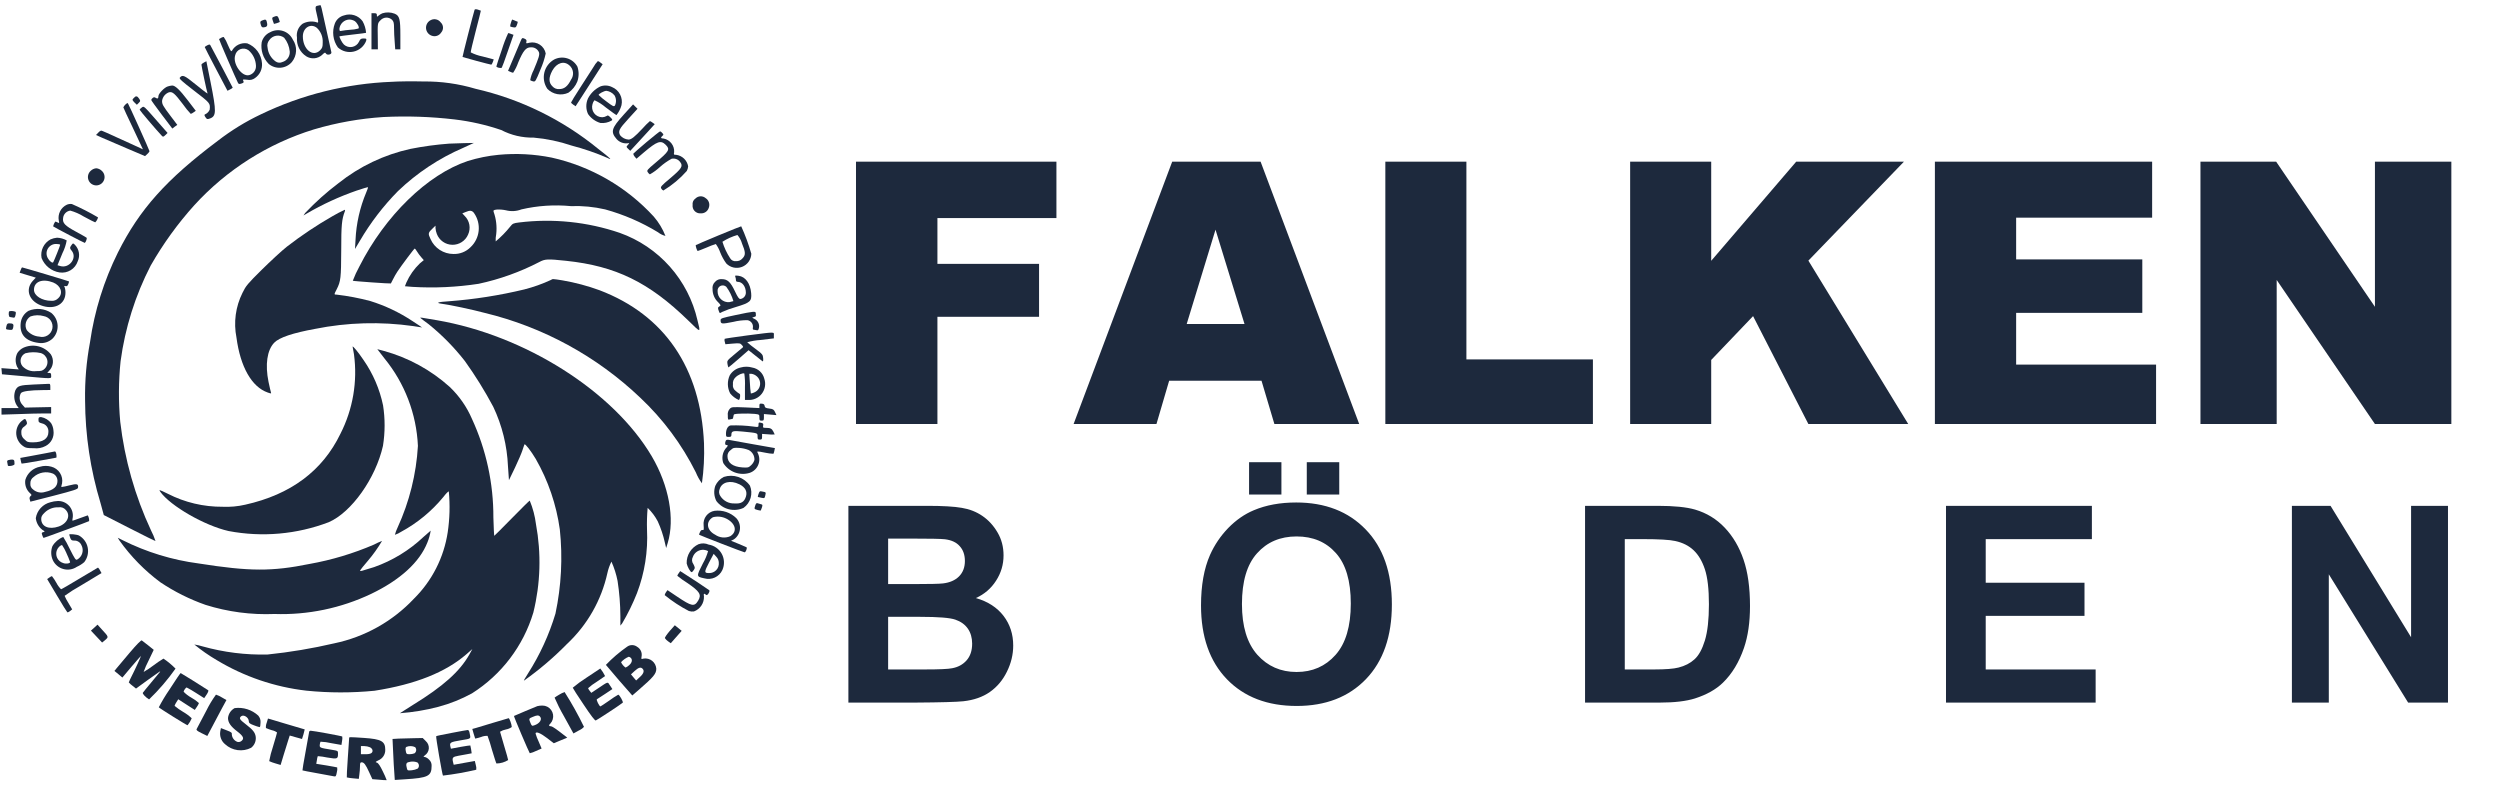 <svg width="191" height="60" viewBox="0 0 191 60" fill="none" xmlns="http://www.w3.org/2000/svg">
<path d="M64.817 38.646H70.826C72.016 38.646 72.901 38.697 73.482 38.8C74.07 38.896 74.593 39.101 75.051 39.415C75.516 39.73 75.902 40.15 76.21 40.676C76.517 41.196 76.671 41.78 76.671 42.43C76.671 43.134 76.48 43.78 76.097 44.368C75.721 44.956 75.208 45.397 74.559 45.691C75.475 45.957 76.179 46.412 76.671 47.054C77.163 47.697 77.409 48.452 77.409 49.32C77.409 50.004 77.249 50.67 76.927 51.32C76.613 51.962 76.179 52.479 75.625 52.868C75.078 53.251 74.401 53.487 73.595 53.576C73.089 53.63 71.869 53.665 69.934 53.678H64.817V38.646ZM67.853 41.148V44.624H69.842C71.025 44.624 71.759 44.607 72.046 44.573C72.566 44.511 72.973 44.334 73.267 44.04C73.567 43.739 73.718 43.346 73.718 42.861C73.718 42.396 73.588 42.02 73.328 41.733C73.075 41.439 72.696 41.261 72.19 41.199C71.889 41.165 71.025 41.148 69.596 41.148H67.853ZM67.853 47.126V51.146H70.662C71.756 51.146 72.45 51.115 72.744 51.053C73.195 50.971 73.561 50.773 73.841 50.459C74.128 50.137 74.272 49.71 74.272 49.177C74.272 48.726 74.162 48.343 73.944 48.028C73.725 47.714 73.407 47.485 72.99 47.341C72.58 47.198 71.684 47.126 70.303 47.126H67.853ZM91.758 46.255C91.758 44.723 91.987 43.438 92.445 42.399C92.787 41.633 93.251 40.946 93.839 40.338C94.434 39.73 95.084 39.278 95.788 38.984C96.724 38.588 97.804 38.39 99.028 38.39C101.243 38.39 103.013 39.077 104.339 40.451C105.672 41.825 106.339 43.736 106.339 46.183C106.339 48.609 105.679 50.51 104.36 51.884C103.041 53.251 101.277 53.935 99.069 53.935C96.834 53.935 95.056 53.255 93.737 51.894C92.418 50.527 91.758 48.647 91.758 46.255ZM94.885 46.152C94.885 47.854 95.278 49.146 96.064 50.028C96.851 50.903 97.849 51.34 99.059 51.34C100.269 51.34 101.26 50.906 102.032 50.038C102.812 49.163 103.201 47.854 103.201 46.111C103.201 44.388 102.822 43.103 102.063 42.255C101.311 41.408 100.31 40.984 99.059 40.984C97.808 40.984 96.799 41.415 96.034 42.276C95.268 43.13 94.885 44.422 94.885 46.152ZM95.429 37.785V35.314H97.9V37.785H95.429ZM99.838 37.785V35.314H102.319V37.785H99.838ZM121.098 38.646H126.645C127.896 38.646 128.849 38.742 129.506 38.933C130.388 39.193 131.143 39.654 131.772 40.318C132.401 40.981 132.879 41.794 133.207 42.758C133.536 43.715 133.7 44.898 133.7 46.306C133.7 47.543 133.546 48.609 133.238 49.505C132.862 50.599 132.326 51.484 131.628 52.161C131.102 52.673 130.391 53.073 129.495 53.361C128.826 53.572 127.93 53.678 126.809 53.678H121.098V38.646ZM124.133 41.189V51.146H126.399C127.246 51.146 127.858 51.098 128.234 51.002C128.726 50.879 129.133 50.67 129.454 50.377C129.783 50.083 130.049 49.601 130.254 48.931C130.459 48.254 130.562 47.335 130.562 46.172C130.562 45.01 130.459 44.118 130.254 43.496C130.049 42.874 129.762 42.389 129.393 42.04C129.024 41.691 128.556 41.456 127.988 41.333C127.564 41.237 126.734 41.189 125.496 41.189H124.133ZM148.674 53.678V38.646H159.82V41.189H151.709V44.522H159.256V47.054H151.709V51.146H160.107V53.678H148.674ZM175.101 53.678V38.646H178.054L184.207 48.685V38.646H187.026V53.678H183.981L177.921 43.876V53.678H175.101Z" fill="#1D293D"/>
<path d="M65.398 12.352H80.711V16.658H71.619V20.158H79.384V24.205H71.619V32.395H65.398V12.352ZM96.379 29.086H89.324L88.353 32.395H82.023L89.556 12.352H96.31L103.843 32.395H97.363L96.379 29.086ZM95.08 24.752L92.865 17.547L90.664 24.752H95.08ZM105.84 12.352H112.033V27.459H121.699V32.395H105.84V12.352ZM124.543 12.352H130.736V19.926L137.23 12.352H145.461L138.16 19.912L145.789 32.395H138.16L133.935 24.151L130.736 27.5V32.395H124.543V12.352ZM147.826 12.352H164.423V16.631H154.033V19.817H163.672V23.904H154.033V27.856H164.724V32.395H147.826V12.352ZM168.115 12.352H173.898L181.445 23.44V12.352H187.283V32.395H181.445L173.939 21.389V32.395H168.115V12.352Z" fill="#1D293D"/>
<path d="M24.262 0.438C24.076 0.472 24.069 0.548 24.207 1.113C24.352 1.706 24.345 1.788 24.165 1.692C23.816 1.598 23.443 1.64 23.124 1.81C22.96 1.929 22.833 2.092 22.756 2.279C22.679 2.467 22.656 2.672 22.689 2.872C22.667 3.151 22.721 3.431 22.845 3.682C22.968 3.933 23.157 4.146 23.392 4.299C23.578 4.418 23.797 4.471 24.016 4.453C24.236 4.434 24.443 4.344 24.606 4.196C24.805 4.003 24.84 3.989 24.902 4.092C24.998 4.251 25.365 4.161 25.316 3.988C25.295 3.927 25.123 3.14 24.93 2.251C24.537 0.43 24.523 0.383 24.461 0.396C24.435 0.405 24.345 0.424 24.262 0.438ZM24.207 2.127C24.358 2.268 24.476 2.441 24.554 2.633C24.631 2.824 24.666 3.03 24.655 3.237C24.655 3.589 24.627 3.664 24.455 3.844C23.904 4.395 23.131 3.769 23.138 2.768C23.145 2.113 23.738 1.754 24.207 2.127Z" fill="#1D293D"/>
<path d="M36.256 0.755C36.166 1.024 35.318 4.333 35.337 4.354C35.355 4.374 37.453 4.939 37.529 4.939C37.556 4.939 37.618 4.849 37.653 4.739L37.722 4.539L36.86 4.312C36.549 4.251 36.247 4.146 35.964 4.002C35.951 3.961 36.123 3.229 36.344 2.381C36.564 1.533 36.743 0.83 36.737 0.816C36.66 0.782 36.582 0.754 36.502 0.732C36.346 0.693 36.277 0.693 36.256 0.755Z" fill="#1D293D"/>
<path d="M29.208 1.017C29.104 1.063 29.006 1.123 28.919 1.196C28.801 1.299 28.794 1.299 28.794 1.162C28.794 1.037 28.753 1.009 28.588 1.009H28.381V3.768H28.87L28.864 2.989C28.843 1.762 28.843 1.775 29.064 1.554C29.119 1.492 29.185 1.442 29.26 1.406C29.335 1.37 29.416 1.349 29.499 1.345C29.582 1.341 29.665 1.354 29.743 1.383C29.821 1.412 29.892 1.456 29.953 1.513C30.077 1.644 30.105 1.754 30.105 2.154C30.105 2.415 30.126 2.884 30.154 3.195L30.195 3.768H30.588V2.699C30.588 1.445 30.526 1.202 30.147 1.044C29.846 0.928 29.515 0.919 29.208 1.017Z" fill="#1D293D"/>
<path d="M26.291 1.175C26.13 1.213 25.981 1.29 25.857 1.4C25.733 1.509 25.638 1.648 25.58 1.803C25.467 2.102 25.429 2.425 25.47 2.742C25.51 3.06 25.629 3.362 25.814 3.623C25.975 3.77 26.169 3.876 26.38 3.931C26.59 3.986 26.811 3.99 27.023 3.941C27.236 3.892 27.433 3.792 27.598 3.651C27.764 3.509 27.892 3.329 27.972 3.127C28.013 2.954 28 2.94 27.779 2.94C27.579 2.94 27.524 2.974 27.427 3.191C27.377 3.293 27.303 3.381 27.213 3.45C27.122 3.518 27.017 3.565 26.905 3.585C26.793 3.606 26.678 3.601 26.569 3.569C26.46 3.538 26.359 3.482 26.276 3.405C26.138 3.281 25.896 2.812 25.941 2.771C25.955 2.764 26.41 2.701 26.955 2.639C27.5 2.578 27.958 2.521 27.969 2.508C27.945 2.196 27.853 1.892 27.7 1.619C27.544 1.403 27.322 1.244 27.069 1.164C26.815 1.084 26.542 1.088 26.291 1.175ZM27.09 1.602C27.305 1.754 27.49 2.112 27.38 2.181C27.168 2.238 26.951 2.27 26.732 2.277C26.506 2.293 26.28 2.321 26.057 2.361C25.953 2.389 25.932 2.354 25.932 2.182C25.956 2 26.043 1.831 26.178 1.705C26.312 1.579 26.486 1.504 26.67 1.493C26.817 1.492 26.961 1.53 27.088 1.603L27.09 1.602Z" fill="#1D293D"/>
<path d="M20.916 1.286C20.779 1.341 20.772 1.37 20.841 1.576C20.883 1.701 20.925 1.81 20.931 1.827C21.086 1.797 21.237 1.746 21.379 1.675C21.379 1.661 21.344 1.557 21.303 1.433C21.227 1.21 21.165 1.182 20.916 1.286Z" fill="#1D293D"/>
<path d="M32.914 1.534C32.799 1.589 32.703 1.677 32.638 1.787C32.573 1.897 32.542 2.023 32.548 2.15C32.555 2.278 32.599 2.4 32.675 2.503C32.751 2.605 32.856 2.683 32.976 2.726C33.107 2.777 33.251 2.78 33.384 2.736C33.517 2.692 33.631 2.603 33.706 2.485C33.803 2.376 33.853 2.233 33.846 2.087C33.838 1.941 33.773 1.804 33.665 1.706C33.581 1.592 33.459 1.513 33.321 1.482C33.184 1.45 33.039 1.468 32.914 1.534Z" fill="#1D293D"/>
<path d="M20.017 1.569C19.886 1.624 19.866 1.665 19.907 1.824C19.969 2.079 20.031 2.127 20.241 2.074C20.42 2.033 20.455 1.937 20.379 1.647C20.335 1.479 20.272 1.463 20.017 1.569Z" fill="#1D293D"/>
<path d="M39.033 1.747C38.998 1.835 38.979 1.929 38.977 2.023C39.051 2.052 39.127 2.073 39.205 2.085C39.391 2.119 39.419 2.106 39.495 1.899C39.525 1.823 39.546 1.744 39.557 1.664C39.495 1.636 39.15 1.492 39.13 1.492C39.088 1.573 39.056 1.659 39.033 1.747Z" fill="#1D293D"/>
<path d="M20.634 2.465C20.476 2.535 20.336 2.64 20.225 2.773C20.114 2.906 20.034 3.062 19.993 3.23C19.948 3.529 19.972 3.834 20.066 4.121C20.159 4.409 20.318 4.67 20.531 4.885C20.785 5.097 21.113 5.2 21.443 5.173C21.773 5.146 22.079 4.991 22.296 4.741C22.493 4.501 22.606 4.204 22.62 3.895C22.633 3.585 22.546 3.28 22.371 3.024C22.298 2.869 22.195 2.731 22.066 2.618C21.938 2.505 21.787 2.419 21.624 2.367C21.461 2.314 21.289 2.296 21.119 2.313C20.949 2.33 20.784 2.381 20.634 2.465ZM21.71 2.883C21.952 3.185 22.1 3.552 22.137 3.937C22.149 4.114 22.1 4.29 21.999 4.436C21.897 4.581 21.749 4.688 21.579 4.737C21.494 4.779 21.4 4.797 21.306 4.788C21.213 4.78 21.123 4.745 21.048 4.689C20.877 4.566 20.734 4.407 20.629 4.224C20.525 4.041 20.46 3.837 20.441 3.627C20.417 3.532 20.416 3.432 20.438 3.337C20.459 3.241 20.503 3.151 20.566 3.076C20.626 2.985 20.704 2.907 20.795 2.848C20.886 2.789 20.989 2.749 21.096 2.731C21.203 2.713 21.313 2.717 21.419 2.743C21.525 2.769 21.624 2.817 21.71 2.883V2.883Z" fill="#1D293D"/>
<path d="M38.35 3.769C38.116 4.451 37.923 5.037 37.923 5.072C37.923 5.155 38.275 5.239 38.337 5.168C38.364 5.14 38.578 4.561 38.806 3.886L39.233 2.659L39.054 2.597C38.982 2.564 38.906 2.54 38.827 2.527C38.639 2.929 38.48 3.344 38.35 3.769Z" fill="#1D293D"/>
<path d="M16.901 2.886C16.843 2.914 16.788 2.946 16.734 2.982C16.713 3.003 18.002 5.974 18.182 6.333C18.237 6.429 18.278 6.436 18.451 6.381C18.624 6.326 18.644 6.285 18.589 6.181C18.527 6.064 18.547 6.057 18.885 6.092C18.989 6.116 19.096 6.116 19.2 6.094C19.304 6.071 19.401 6.026 19.485 5.961C19.666 5.836 19.809 5.665 19.903 5.467C19.996 5.268 20.035 5.048 20.016 4.83C19.991 4.497 19.872 4.177 19.674 3.909C19.474 3.641 19.204 3.434 18.892 3.313C18.665 3.276 18.432 3.308 18.223 3.407C18.015 3.505 17.842 3.665 17.727 3.865C17.665 3.975 17.617 3.899 17.403 3.417C17.325 3.207 17.221 3.008 17.093 2.824C17.025 2.829 16.959 2.85 16.901 2.886ZM18.977 3.83C19.149 3.978 19.29 4.159 19.39 4.363C19.489 4.567 19.546 4.789 19.556 5.016C19.566 5.179 19.52 5.34 19.424 5.473C19.328 5.605 19.19 5.699 19.032 5.74C18.473 5.885 17.756 4.858 17.97 4.216C17.993 4.113 18.042 4.016 18.111 3.936C18.181 3.855 18.269 3.793 18.368 3.755C18.468 3.716 18.575 3.703 18.68 3.716C18.786 3.73 18.886 3.769 18.973 3.83H18.977Z" fill="#1D293D"/>
<path d="M39.794 3.093C39.746 3.218 39.505 3.789 39.257 4.369L38.815 5.41L38.983 5.485C39.053 5.52 39.127 5.545 39.203 5.56C39.363 5.317 39.493 5.056 39.589 4.781C39.969 3.878 40.182 3.616 40.548 3.616C40.682 3.605 40.816 3.636 40.931 3.707C41.045 3.778 41.133 3.884 41.182 4.009C41.231 4.202 41.169 4.402 40.769 5.361C40.643 5.601 40.554 5.859 40.507 6.126C40.575 6.168 40.65 6.199 40.728 6.216C40.9 6.257 40.921 6.222 41.3 5.292C41.471 4.904 41.603 4.5 41.693 4.086C41.667 3.949 41.614 3.819 41.536 3.703C41.459 3.587 41.359 3.488 41.243 3.412C41.126 3.335 40.996 3.283 40.859 3.258C40.722 3.232 40.581 3.235 40.445 3.265C40.19 3.334 40.184 3.327 40.218 3.182C40.245 3.071 40.211 3.015 40.073 2.954C39.904 2.879 39.883 2.886 39.794 3.093Z" fill="#1D293D"/>
<path d="M15.836 3.461C15.726 3.516 15.643 3.579 15.643 3.599C15.643 3.619 16.036 4.385 16.512 5.288L17.38 6.935L17.58 6.832C17.653 6.798 17.72 6.754 17.78 6.701C17.78 6.68 16.352 3.97 16.063 3.441C16.036 3.389 15.978 3.389 15.836 3.461Z" fill="#1D293D"/>
<path d="M42.335 4.548C42.147 4.654 41.983 4.799 41.854 4.972C41.725 5.146 41.633 5.344 41.585 5.554C41.536 5.765 41.532 5.983 41.572 6.196C41.612 6.408 41.696 6.61 41.818 6.788C42.022 6.997 42.286 7.138 42.574 7.191C42.861 7.244 43.158 7.207 43.424 7.085C43.73 6.872 43.967 6.575 44.107 6.23C44.237 5.862 44.239 5.462 44.114 5.092C43.947 4.788 43.667 4.56 43.335 4.458C43.003 4.356 42.644 4.388 42.335 4.548ZM43.505 4.996C43.657 5.129 43.754 5.314 43.777 5.515C43.8 5.716 43.747 5.918 43.63 6.082C43.375 6.592 43.112 6.806 42.726 6.806C42.632 6.815 42.536 6.801 42.448 6.766C42.359 6.732 42.28 6.677 42.216 6.606C41.913 6.324 41.906 5.937 42.195 5.399C42.53 4.792 43.099 4.62 43.505 4.999V4.996Z" fill="#1D293D"/>
<path d="M15.584 4.774C15.473 4.829 15.39 4.905 15.39 4.941C15.39 5.051 15.808 7.037 15.845 7.092C15.935 7.23 15.749 7.099 14.949 6.451C14.073 5.741 13.946 5.686 13.736 5.934C13.674 6.009 13.894 6.21 14.839 6.937C16.073 7.888 16.073 7.888 16.018 8.385C15.947 8.547 15.816 8.675 15.653 8.743C15.604 8.764 15.611 8.827 15.694 8.95C15.804 9.117 15.832 9.122 16.018 9.06C16.536 8.881 16.542 8.55 16.093 6.302L15.767 4.678L15.584 4.774Z" fill="#1D293D"/>
<path d="M45.338 5.127C45.17 5.388 44.724 6.085 44.335 6.685C43.945 7.284 43.631 7.801 43.631 7.829C43.631 7.857 43.706 7.939 43.803 8.001L43.975 8.119L44.279 7.65C44.446 7.388 44.906 6.671 45.312 6.044L46.043 4.906L45.884 4.788C45.826 4.732 45.755 4.69 45.678 4.665C45.543 4.802 45.428 4.957 45.338 5.127Z" fill="#1D293D"/>
<path d="M29.934 6.25C26.467 6.383 23.064 7.228 19.937 8.733C18.764 9.289 17.654 9.971 16.628 10.766C12.705 13.71 10.657 15.999 9.009 19.291C7.94 21.444 7.221 23.752 6.879 26.131C6.603 27.601 6.476 29.096 6.5 30.592C6.511 33.248 6.908 35.889 7.679 38.431L7.93 39.35L9.895 40.353C10.97 40.905 11.866 41.346 11.88 41.332C11.787 41.052 11.672 40.78 11.536 40.519C10.313 37.896 9.519 35.093 9.186 32.217C9.046 30.68 9.055 29.133 9.213 27.598C9.555 25.051 10.332 22.581 11.509 20.296C12.456 18.636 13.579 17.082 14.859 15.663C17.333 12.958 20.485 10.963 23.988 9.885C25.715 9.375 27.493 9.058 29.29 8.941C31.105 8.851 32.924 8.913 34.729 9.125C35.943 9.269 37.138 9.54 38.294 9.934C39.057 10.332 39.908 10.531 40.769 10.514C41.755 10.599 42.727 10.802 43.665 11.12C44.602 11.364 45.52 11.68 46.409 12.064C46.823 12.278 46.651 12.105 45.706 11.375C42.975 9.143 39.767 7.571 36.329 6.783C35.038 6.398 33.697 6.21 32.35 6.224C31.479 6.202 30.39 6.216 29.934 6.25Z" fill="#1D293D"/>
<path d="M12.821 6.602C12.57 6.67 12.104 7.154 12.104 7.34C12.104 7.526 12.042 7.567 11.898 7.478C11.865 7.448 11.823 7.432 11.779 7.433C11.735 7.435 11.694 7.453 11.664 7.485C11.611 7.522 11.573 7.575 11.553 7.637C11.553 7.671 11.918 8.174 12.36 8.761L13.166 9.822L13.353 9.678L13.546 9.54L13.044 8.878C12.444 8.085 12.382 7.974 12.382 7.708C12.402 7.561 12.461 7.423 12.553 7.307C12.646 7.192 12.768 7.104 12.906 7.052C13.175 6.983 13.348 7.136 13.975 7.963C14.156 8.224 14.356 8.471 14.575 8.701C14.653 8.673 14.725 8.633 14.79 8.583L14.957 8.465L14.336 7.652C13.73 6.858 13.371 6.521 13.15 6.534C13.039 6.545 12.928 6.568 12.821 6.602Z" fill="#1D293D"/>
<path d="M45.831 6.623C45.438 6.819 45.12 7.136 44.92 7.526C44.836 7.713 44.793 7.915 44.794 8.12C44.795 8.325 44.84 8.527 44.927 8.712C45.154 9.041 45.488 9.282 45.871 9.395C46.166 9.425 46.462 9.363 46.72 9.216C46.809 9.161 46.795 9.12 46.636 8.966C46.477 8.811 46.437 8.793 46.347 8.862C46.245 8.921 46.13 8.953 46.013 8.958C45.891 8.958 45.772 8.93 45.663 8.875C45.554 8.821 45.46 8.742 45.388 8.644C45.315 8.547 45.267 8.433 45.246 8.314C45.225 8.194 45.233 8.071 45.268 7.955C45.293 7.845 45.345 7.743 45.42 7.658C45.73 7.799 46.017 7.982 46.275 8.203C46.71 8.528 47.075 8.796 47.096 8.796C47.276 8.573 47.407 8.314 47.482 8.038C47.544 7.759 47.505 7.467 47.372 7.213C47.24 6.96 47.023 6.761 46.758 6.652C46.616 6.58 46.459 6.54 46.3 6.534C46.14 6.528 45.981 6.556 45.834 6.618L45.831 6.623ZM46.651 7.041C46.77 7.103 46.873 7.19 46.955 7.296C47.02 7.412 47.057 7.542 47.061 7.675C47.066 7.808 47.039 7.941 46.982 8.061C46.899 8.165 46.831 8.131 46.32 7.744C46.112 7.597 45.917 7.434 45.735 7.255C45.714 7.179 46.162 6.938 46.328 6.938C46.441 6.953 46.551 6.988 46.652 7.042L46.651 7.041Z" fill="#1D293D"/>
<path d="M10.215 7.491C10.09 7.629 10.09 7.636 10.27 7.826L10.456 8.004L10.601 7.86C10.739 7.722 10.739 7.709 10.628 7.536C10.483 7.319 10.38 7.305 10.215 7.491Z" fill="#1D293D"/>
<path d="M9.574 7.995C9.511 8.053 9.46 8.123 9.423 8.201C9.423 8.222 9.757 8.953 10.175 9.821L10.92 11.409L9.948 10.961C8.135 10.133 7.783 9.975 7.721 9.975C7.633 10.012 7.554 10.072 7.494 10.147L7.335 10.314L7.777 10.514C8.018 10.624 8.863 10.983 9.652 11.32L11.08 11.927L11.252 11.768C11.324 11.71 11.383 11.637 11.424 11.554C11.424 11.492 9.831 7.96 9.769 7.887C9.747 7.857 9.657 7.905 9.574 7.995Z" fill="#1D293D"/>
<path d="M47.635 8.78C46.711 9.801 46.632 10.076 47.111 10.628C47.217 10.746 47.351 10.837 47.499 10.892C47.648 10.947 47.808 10.966 47.966 10.946C48.104 10.925 48.104 10.925 47.973 11.069C47.842 11.214 47.835 11.222 47.994 11.373L48.152 11.525L48.538 11.107C48.752 10.873 49.18 10.411 49.476 10.086L50.021 9.486L49.854 9.368C49.793 9.321 49.726 9.281 49.654 9.251C49.459 9.422 49.274 9.606 49.103 9.802C48.483 10.464 48.234 10.664 48.016 10.664C47.892 10.655 47.771 10.621 47.661 10.564C47.55 10.506 47.453 10.427 47.375 10.33C47.216 10.02 47.291 9.861 48.003 9.082L48.706 8.31L48.533 8.142L48.366 7.975L47.635 8.78Z" fill="#1D293D"/>
<path d="M10.831 8.215C10.741 8.277 10.672 8.353 10.672 8.387C10.672 8.436 11.968 9.959 12.368 10.38C12.451 10.469 12.486 10.463 12.63 10.325L12.802 10.157L12.167 9.434C10.941 8.036 11.006 8.091 10.831 8.215Z" fill="#1D293D"/>
<path d="M49.393 10.859C48.848 11.321 48.39 11.72 48.38 11.748C48.396 11.83 48.434 11.906 48.49 11.969L48.628 12.127L49.2 11.638C50.203 10.789 50.482 10.693 50.855 11.059C51.214 11.417 51.138 11.541 50.069 12.444C49.435 12.975 49.401 13.024 49.49 13.155C49.53 13.222 49.584 13.279 49.649 13.322C49.928 13.165 50.187 12.975 50.421 12.757C50.693 12.514 50.991 12.303 51.311 12.129C51.434 12.102 51.564 12.112 51.682 12.159C51.8 12.205 51.901 12.286 51.973 12.391C52.2 12.694 52.076 12.881 51.215 13.611C50.539 14.176 50.449 14.273 50.512 14.39C50.548 14.462 50.607 14.521 50.679 14.557C51.348 14.152 51.953 13.647 52.472 13.061C52.529 12.952 52.565 12.832 52.575 12.709C52.536 12.483 52.426 12.276 52.26 12.117C52.095 11.958 51.883 11.857 51.656 11.827C51.477 11.827 51.463 11.813 51.505 11.627C51.521 11.386 51.448 11.147 51.301 10.955C51.154 10.764 50.942 10.632 50.705 10.585C50.484 10.585 50.45 10.51 50.609 10.379C50.705 10.295 50.705 10.275 50.602 10.165C50.559 10.107 50.501 10.062 50.435 10.034C50.406 10.031 49.937 10.403 49.393 10.859Z" fill="#1D293D"/>
<path d="M34.307 10.974C33.319 11.048 32.336 11.182 31.363 11.374C29.353 11.816 27.471 12.712 25.861 13.994C24.951 14.681 24.1 15.441 23.317 16.269L23.186 16.462L23.42 16.324C24.628 15.617 25.903 15.029 27.225 14.569C27.673 14.417 28.066 14.3 28.101 14.3C28.136 14.3 28.08 14.479 27.983 14.693C27.497 15.846 27.219 17.076 27.162 18.326L27.122 19.022L27.493 18.401C28.302 17.019 29.279 15.743 30.403 14.602C31.856 13.21 33.546 12.09 35.394 11.293L36.201 10.921L35.443 10.935C35.024 10.946 34.514 10.96 34.307 10.974Z" fill="#1D293D"/>
<path d="M38.093 11.827C37.293 11.904 36.503 12.063 35.736 12.302C32.654 13.329 29.42 16.481 27.455 20.362C27.262 20.712 27.095 21.075 26.954 21.448C26.981 21.483 29.842 21.683 29.863 21.656C29.87 21.649 29.947 21.505 30.03 21.331C30.114 21.159 30.264 20.897 30.365 20.746C30.654 20.305 31.64 18.991 31.682 18.991C31.709 18.991 31.786 19.087 31.854 19.205C31.95 19.361 32.059 19.508 32.178 19.646L32.378 19.874L32.075 20.125C31.641 20.541 31.292 21.037 31.047 21.586L30.937 21.869L31.502 21.917C33.193 22.019 34.889 21.94 36.563 21.683C38.175 21.338 39.733 20.78 41.196 20.022C41.637 19.787 41.809 19.771 43.251 19.926C47.043 20.325 49.58 21.566 52.565 24.47C53.579 25.456 53.53 25.456 53.289 24.477C52.942 22.951 52.215 21.539 51.176 20.37C50.137 19.201 48.819 18.313 47.345 17.79C44.875 16.949 42.246 16.678 39.656 16.997C39.221 17.052 39.166 17.072 38.973 17.321C38.643 17.732 38.273 18.108 37.87 18.445C37.859 18.258 37.873 18.071 37.911 17.887C37.976 17.317 37.91 16.739 37.718 16.198C37.676 16.074 37.705 16.046 37.932 16.012C38.175 15.996 38.418 16.015 38.656 16.067C39.047 16.168 39.459 16.144 39.835 15.998C41.073 15.711 42.349 15.627 43.613 15.747C44.494 15.715 45.375 15.8 46.233 15.998C47.652 16.39 49.01 16.977 50.267 17.742C50.436 17.876 50.631 17.972 50.84 18.025C50.629 17.487 50.328 16.988 49.95 16.55C47.872 14.283 45.148 12.709 42.145 12.04C40.812 11.772 39.447 11.7 38.093 11.827ZM36.218 16.281C36.494 16.675 36.619 17.155 36.57 17.634C36.52 18.113 36.3 18.558 35.949 18.887C35.779 19.058 35.575 19.192 35.351 19.281C35.127 19.37 34.887 19.412 34.646 19.404C34.274 19.404 33.91 19.297 33.598 19.093C33.286 18.89 33.04 18.601 32.891 18.26C32.691 17.846 32.704 17.778 33.058 17.447L33.272 17.24V17.427C33.284 17.58 33.319 17.731 33.375 17.875C33.467 18.114 33.627 18.321 33.837 18.468C34.047 18.616 34.295 18.697 34.552 18.702C34.808 18.708 35.06 18.636 35.275 18.497C35.491 18.358 35.66 18.159 35.761 17.923C35.87 17.687 35.904 17.423 35.858 17.168C35.811 16.912 35.685 16.677 35.499 16.495L35.32 16.302L35.554 16.206C35.901 16.052 36.067 16.073 36.219 16.281H36.218Z" fill="#1D293D"/>
<path d="M6.94 13.042C6.841 13.127 6.771 13.24 6.738 13.366C6.705 13.492 6.712 13.625 6.757 13.747C6.802 13.87 6.883 13.975 6.99 14.05C7.097 14.124 7.224 14.165 7.354 14.165C7.484 14.165 7.611 14.124 7.717 14.05C7.824 13.975 7.905 13.87 7.95 13.747C7.996 13.625 8.002 13.492 7.969 13.366C7.937 13.24 7.866 13.127 7.767 13.042C7.654 12.935 7.509 12.87 7.354 12.856C7.199 12.87 7.053 12.935 6.94 13.042Z" fill="#1D293D"/>
<path d="M53.13 15.169C53.052 15.221 52.99 15.294 52.953 15.379C52.915 15.465 52.902 15.56 52.916 15.652C52.905 15.736 52.913 15.821 52.938 15.901C52.964 15.982 53.006 16.056 53.064 16.117C53.121 16.179 53.191 16.228 53.27 16.259C53.348 16.291 53.432 16.305 53.517 16.3C53.658 16.312 53.799 16.275 53.916 16.195C54.033 16.114 54.119 15.995 54.157 15.859C54.204 15.727 54.205 15.584 54.159 15.453C54.114 15.321 54.025 15.209 53.907 15.135C53.797 15.041 53.656 14.992 53.512 14.998C53.368 15.005 53.231 15.066 53.13 15.169Z" fill="#1D293D"/>
<path d="M5.113 15.637C4.888 15.741 4.705 15.916 4.593 16.137C4.48 16.357 4.445 16.608 4.492 16.851C4.541 17.057 4.534 17.065 4.389 16.989C4.305 16.948 4.23 16.92 4.217 16.933C4.141 17.041 4.087 17.163 4.058 17.292C4.168 17.381 6.471 18.581 6.482 18.56C6.585 18.45 6.661 18.201 6.613 18.16C6.585 18.132 6.22 17.926 5.813 17.705C4.958 17.243 4.765 17.043 4.82 16.663C4.832 16.519 4.894 16.384 4.994 16.279C5.095 16.175 5.228 16.108 5.372 16.091C5.731 16.192 6.075 16.342 6.392 16.539C6.847 16.79 7.247 16.987 7.275 16.987C7.381 16.884 7.455 16.752 7.489 16.608C6.844 16.227 6.176 15.886 5.49 15.587C5.362 15.571 5.232 15.588 5.113 15.637Z" fill="#1D293D"/>
<path d="M25.415 16.509C24.195 17.207 23.025 17.989 21.913 18.849C21.52 19.159 20.665 19.953 20.003 20.605C18.907 21.691 18.79 21.831 18.528 22.37C17.999 23.427 17.836 24.63 18.066 25.789C18.362 28.03 19.231 29.56 20.451 29.988C20.713 30.078 20.734 30.078 20.702 29.982C20.681 29.926 20.598 29.564 20.515 29.175C20.246 27.851 20.405 26.751 20.95 26.183C21.336 25.783 22.371 25.438 24.066 25.128C26.538 24.631 29.077 24.559 31.574 24.914C31.939 24.976 32.243 25.024 32.243 25.018C32.243 25.011 31.909 24.784 31.491 24.516C30.501 23.862 29.424 23.351 28.291 22.999C27.447 22.774 26.587 22.61 25.719 22.509C25.512 22.509 25.512 22.509 25.726 22.096C26.036 21.489 26.06 21.213 26.07 19.131C26.07 17.2 26.111 16.759 26.346 16.145C26.374 16.084 26.367 16.028 26.34 16.028C26.023 16.173 25.715 16.333 25.415 16.509Z" fill="#1D293D"/>
<path d="M54.888 17.987C53.951 18.38 53.165 18.71 53.151 18.731C53.167 18.889 53.217 19.042 53.295 19.179C53.302 19.186 53.605 19.069 53.971 18.918C54.204 18.812 54.444 18.72 54.688 18.642C54.829 18.836 54.942 19.05 55.022 19.276C55.141 19.58 55.299 19.868 55.491 20.131C55.644 20.287 55.839 20.394 56.053 20.44C56.266 20.486 56.488 20.468 56.692 20.389C56.895 20.31 57.071 20.172 57.197 19.994C57.323 19.816 57.394 19.605 57.401 19.387C57.197 18.669 56.939 17.968 56.629 17.29C56.613 17.284 55.834 17.594 54.888 17.987ZM56.667 18.545C56.97 19.276 56.984 19.483 56.715 19.752C56.656 19.82 56.581 19.873 56.498 19.908C56.414 19.942 56.324 19.957 56.233 19.952C56.143 19.964 56.052 19.949 55.971 19.908C55.89 19.868 55.823 19.803 55.779 19.724C55.526 19.336 55.328 18.914 55.194 18.471C55.548 18.243 55.933 18.069 56.338 17.953C56.488 18.126 56.602 18.328 56.672 18.546L56.667 18.545Z" fill="#1D293D"/>
<path d="M3.858 18.29C3.608 18.424 3.407 18.634 3.285 18.889C3.162 19.145 3.123 19.432 3.175 19.711C3.288 19.998 3.474 20.252 3.714 20.445C3.955 20.639 4.242 20.766 4.547 20.814C4.843 20.86 5.145 20.799 5.401 20.642C5.656 20.486 5.847 20.244 5.94 19.959C6.036 19.75 6.065 19.516 6.025 19.29C5.984 19.063 5.875 18.854 5.712 18.691C5.581 18.567 5.574 18.567 5.462 18.725C5.317 18.925 5.324 18.967 5.489 19.173C5.916 19.718 5.282 20.532 4.6 20.325L4.393 20.263L4.772 19.34C4.927 19.033 5.036 18.706 5.096 18.368C4.87 18.242 4.617 18.171 4.358 18.16C4.186 18.176 4.016 18.22 3.858 18.29ZM4.596 18.708C4.596 18.77 4.141 19.907 4.065 20.038C4.01 20.128 3.776 19.949 3.665 19.742C3.596 19.63 3.558 19.502 3.556 19.371C3.554 19.24 3.588 19.111 3.654 18.997C3.72 18.884 3.816 18.791 3.931 18.727C4.045 18.664 4.175 18.633 4.307 18.639C4.465 18.639 4.597 18.666 4.597 18.708H4.596Z" fill="#1D293D"/>
<path d="M1.576 20.638L1.5 20.838L2.114 21.024L2.734 21.21L2.492 21.473C1.92 22.114 2.21 22.983 3.12 23.328C4.085 23.686 4.926 23.307 4.996 22.479C5.014 22.305 4.997 22.129 4.947 21.962C4.885 21.844 4.892 21.831 5.009 21.858C5.113 21.886 5.16 21.844 5.216 21.706C5.247 21.641 5.265 21.571 5.272 21.5C5.244 21.472 1.755 20.43 1.693 20.43C1.667 20.431 1.611 20.521 1.576 20.638ZM4.065 21.582C4.657 21.824 4.85 22.41 4.451 22.782C4.385 22.853 4.303 22.908 4.212 22.943C4.121 22.978 4.024 22.991 3.927 22.982C3.203 22.982 2.596 22.595 2.596 22.141C2.596 21.506 3.244 21.265 4.065 21.582Z" fill="#1D293D"/>
<path d="M56.178 21.148C56.208 21.229 56.224 21.316 56.226 21.403C56.226 21.492 56.275 21.534 56.371 21.534C56.715 21.534 56.984 21.899 56.984 22.361C56.984 22.479 56.942 22.592 56.865 22.68C56.788 22.769 56.682 22.827 56.566 22.843C56.456 22.843 56.367 22.712 56.153 22.264C55.818 21.547 55.58 21.326 55.15 21.326C55.055 21.317 54.959 21.33 54.87 21.364C54.782 21.399 54.703 21.455 54.64 21.526C54.562 21.595 54.504 21.682 54.469 21.78C54.434 21.878 54.424 21.982 54.44 22.085C54.437 22.276 54.475 22.466 54.551 22.642C54.627 22.818 54.739 22.976 54.881 23.105C55.074 23.312 55.081 23.339 54.977 23.402C54.833 23.485 54.826 23.526 54.922 23.774C54.984 23.946 54.992 23.946 55.164 23.836C55.505 23.683 55.858 23.556 56.218 23.456C57.322 23.122 57.439 23.021 57.389 22.395C57.327 21.657 56.954 21.141 56.43 21.071C56.171 21.037 56.137 21.044 56.178 21.148ZM55.495 21.92C55.737 22.247 55.919 22.615 56.032 23.006C55.933 23.038 55.831 23.064 55.729 23.082C55.612 23.094 55.495 23.081 55.384 23.044C55.273 23.006 55.172 22.946 55.086 22.866C55.001 22.787 54.933 22.69 54.888 22.582C54.843 22.474 54.822 22.358 54.825 22.241C54.816 22.16 54.833 22.078 54.872 22.007C54.911 21.936 54.972 21.878 55.045 21.843C55.118 21.808 55.201 21.796 55.281 21.809C55.361 21.822 55.436 21.86 55.494 21.917L55.495 21.92Z" fill="#1D293D"/>
<path d="M42.092 21.388C41.437 21.691 40.757 21.933 40.058 22.112C38.167 22.568 36.241 22.87 34.301 23.016C33.446 23.071 33.24 23.139 33.756 23.209C34.397 23.292 36.107 23.657 37.031 23.905C41.49 24.983 45.587 27.216 48.91 30.379C50.655 32.018 52.095 33.953 53.165 36.095C53.283 36.389 53.438 36.667 53.627 36.922C53.771 35.911 53.824 34.889 53.786 33.868C53.531 28.117 50.777 24.07 45.809 22.175C44.893 21.84 43.949 21.589 42.989 21.423C42.216 21.299 42.226 21.299 42.092 21.388Z" fill="#1D293D"/>
<path d="M2.183 23.745C2.018 23.841 1.878 23.974 1.774 24.134C1.67 24.293 1.604 24.475 1.583 24.664C1.479 25.54 1.941 26.064 2.927 26.195C3.124 26.229 3.325 26.216 3.516 26.158C3.706 26.1 3.88 25.998 4.024 25.86C4.153 25.728 4.254 25.571 4.319 25.398C4.384 25.225 4.412 25.041 4.402 24.857C4.391 24.672 4.343 24.492 4.259 24.328C4.174 24.163 4.057 24.018 3.914 23.902C3.66 23.737 3.369 23.637 3.068 23.609C2.766 23.582 2.462 23.628 2.183 23.745ZM3.348 24.152C3.455 24.17 3.557 24.21 3.648 24.269C3.74 24.328 3.818 24.404 3.879 24.494C3.939 24.584 3.981 24.686 4.001 24.793C4.022 24.899 4.02 25.009 3.997 25.115C3.974 25.221 3.929 25.321 3.866 25.41C3.803 25.498 3.722 25.573 3.629 25.629C3.536 25.685 3.433 25.722 3.325 25.737C3.218 25.752 3.108 25.746 3.003 25.717C2.818 25.705 2.637 25.654 2.472 25.569C2.307 25.483 2.162 25.365 2.045 25.221C1.95 25.042 1.927 24.834 1.981 24.639C2.035 24.444 2.161 24.277 2.334 24.173C2.662 24.064 3.015 24.056 3.348 24.152Z" fill="#1D293D"/>
<path d="M0.714 23.779C0.63 23.862 0.659 24.22 0.756 24.22C0.835 24.227 0.913 24.241 0.99 24.261C1.108 24.295 1.141 24.261 1.183 24.082C1.208 24.001 1.215 23.916 1.203 23.831C1.05 23.761 0.878 23.742 0.714 23.779Z" fill="#1D293D"/>
<path d="M56.212 24.068C55.163 24.289 55.053 24.324 55.053 24.454C55.053 24.764 55.115 24.771 56.018 24.592C56.374 24.503 56.739 24.459 57.105 24.461C57.232 24.482 57.346 24.55 57.424 24.653C57.502 24.756 57.538 24.884 57.523 25.012C57.502 25.116 57.516 25.185 57.564 25.185C57.641 25.192 57.717 25.206 57.791 25.226C57.909 25.26 57.943 25.226 57.984 25.053C58.013 24.916 57.995 24.774 57.932 24.649C57.87 24.524 57.767 24.423 57.64 24.364C57.44 24.268 57.44 24.26 57.591 24.226C57.681 24.205 57.75 24.164 57.75 24.129C57.743 24.067 57.741 24.005 57.743 23.943C57.742 23.758 57.618 23.772 56.212 24.068Z" fill="#1D293D"/>
<path d="M32.128 24.3C32.17 24.335 32.445 24.551 32.749 24.769C33.777 25.601 34.707 26.547 35.52 27.589C36.318 28.703 37.041 29.869 37.685 31.078C38.361 32.502 38.743 34.048 38.809 35.622L38.884 36.684L39.347 35.725C39.597 35.201 39.856 34.594 39.919 34.388C39.982 34.181 40.057 33.988 40.07 33.953C40.119 33.87 40.58 34.471 40.932 35.063C41.884 36.727 42.508 38.557 42.771 40.455C42.998 42.601 42.885 44.77 42.437 46.881C41.952 48.494 41.247 50.032 40.34 51.452C40.126 51.786 39.989 52.025 40.037 51.997C41.21 51.166 42.306 50.231 43.312 49.205C44.867 47.753 45.946 45.863 46.404 43.785C46.47 43.481 46.574 43.187 46.714 42.909C46.926 43.382 47.083 43.876 47.183 44.384C47.32 45.274 47.392 46.173 47.397 47.073V47.797L47.535 47.625C47.972 46.885 48.35 46.113 48.666 45.315C49.252 43.771 49.513 42.123 49.432 40.474C49.415 39.917 49.431 39.358 49.48 38.803C49.791 39.102 50.051 39.449 50.252 39.83C50.49 40.352 50.672 40.897 50.797 41.457L50.894 41.871L51.011 41.492C51.576 39.637 51.107 37.093 49.798 34.866C46.867 29.895 40.117 25.62 33.367 24.462C32.087 24.238 32.057 24.238 32.128 24.3Z" fill="#1D293D"/>
<path d="M0.491 24.916C0.436 25.171 0.429 25.167 0.725 25.199C0.945 25.22 0.966 25.199 1.014 24.999C1.062 24.764 1.001 24.702 0.697 24.702C0.574 24.702 0.528 24.751 0.491 24.916Z" fill="#1D293D"/>
<path d="M57.109 25.624C56.172 25.749 55.386 25.866 55.365 25.886C55.343 25.96 55.345 26.04 55.372 26.113L55.42 26.3L55.979 26.251C56.496 26.209 56.551 26.217 56.675 26.355C56.798 26.493 56.799 26.514 56.702 26.582C56.647 26.631 56.358 26.865 56.068 27.113C55.551 27.54 55.537 27.568 55.578 27.802C55.593 27.894 55.615 27.984 55.647 28.072C55.653 28.078 56.012 27.789 56.426 27.424L57.191 26.755L57.693 27.155L58.258 27.603C58.3 27.637 58.32 27.547 58.306 27.369C58.285 27.093 58.251 27.052 57.7 26.638C57.486 26.487 57.281 26.323 57.086 26.148C57.413 26.056 57.75 25.998 58.089 25.976L59.123 25.852V25.625C59.122 25.342 59.316 25.342 57.109 25.624Z" fill="#1D293D"/>
<path d="M1.77 26.575C1.592 26.666 1.44 26.801 1.328 26.968C1.243 27.132 1.197 27.315 1.195 27.5C1.193 27.686 1.234 27.87 1.315 28.037L1.433 28.223L0.771 28.174L0.109 28.126L0.13 28.361L0.151 28.595L1.839 28.746C4.08 28.946 3.908 28.946 3.908 28.698C3.908 28.53 3.88 28.491 3.756 28.491H3.612L3.75 28.332C3.911 28.17 4.013 27.958 4.038 27.73C4.063 27.502 4.01 27.272 3.888 27.079C3.644 26.767 3.301 26.548 2.917 26.456C2.532 26.365 2.127 26.407 1.77 26.575ZM3.114 26.974C3.232 27.009 3.338 27.073 3.424 27.161C3.509 27.249 3.571 27.357 3.603 27.475C3.635 27.594 3.635 27.718 3.605 27.837C3.575 27.956 3.515 28.065 3.431 28.154C3.245 28.332 3.18 28.353 2.769 28.353C2.576 28.379 2.379 28.358 2.196 28.292C2.012 28.226 1.847 28.117 1.714 27.974C1.653 27.898 1.609 27.809 1.587 27.714C1.565 27.619 1.565 27.52 1.587 27.425C1.609 27.33 1.652 27.241 1.714 27.165C1.775 27.09 1.853 27.029 1.942 26.988C2.325 26.89 2.727 26.885 3.113 26.974H3.114Z" fill="#1D293D"/>
<path d="M26.94 26.492C26.94 26.505 26.988 26.768 27.044 27.071C27.324 29.151 26.963 31.268 26.01 33.138C24.637 35.98 22.204 37.785 18.738 38.558C18.174 38.689 17.594 38.743 17.015 38.717C15.558 38.728 14.12 38.388 12.823 37.724C12.133 37.389 12.12 37.389 12.251 37.579C13.023 38.655 15.629 40.157 17.463 40.571C20.027 41.059 22.676 40.825 25.116 39.896C26.853 39.144 28.7 36.545 29.259 34.063C29.423 33.038 29.426 31.995 29.266 30.97C29.007 29.728 28.5 28.551 27.777 27.509C27.375 26.912 26.933 26.374 26.94 26.492Z" fill="#1D293D"/>
<path d="M29.371 27.382C30.922 29.277 31.819 31.622 31.929 34.069C31.803 36.225 31.277 38.338 30.377 40.301C30.289 40.48 30.219 40.667 30.17 40.86C30.34 40.803 30.503 40.725 30.652 40.626C31.887 39.957 32.98 39.056 33.872 37.971C34.072 37.709 34.258 37.516 34.29 37.553C34.387 38.589 34.359 39.633 34.206 40.662C33.914 42.594 33.005 44.379 31.615 45.751C29.986 47.478 27.866 48.665 25.541 49.15C23.861 49.542 22.159 49.827 20.443 50.005C18.767 50.046 17.094 49.837 15.479 49.385C15.271 49.32 15.059 49.272 14.845 49.24C15.381 49.679 15.95 50.076 16.548 50.426C18.64 51.69 20.98 52.488 23.408 52.767C25.139 52.941 26.883 52.944 28.614 52.773C31.737 52.284 34.04 51.367 35.646 49.974L36.088 49.588L35.86 50.002C35.13 51.298 33.861 52.436 31.538 53.862C31.02 54.187 30.572 54.469 30.551 54.49C31.546 54.418 32.531 54.255 33.495 54C34.388 53.761 35.249 53.416 36.06 52.973C38.316 51.545 39.98 49.352 40.748 46.796C41.295 44.586 41.363 42.284 40.948 40.046C40.87 39.427 40.711 38.822 40.472 38.246C40.445 38.246 39.831 38.853 39.108 39.591C38.384 40.329 37.777 40.936 37.763 40.936C37.748 40.936 37.714 40.308 37.694 39.536C37.704 36.937 37.147 34.367 36.06 32.007C35.663 31.084 35.084 30.252 34.357 29.559C32.916 28.263 31.192 27.322 29.323 26.809L28.827 26.677L29.371 27.382Z" fill="#1D293D"/>
<path d="M56.592 28.076C56.419 28.113 56.256 28.184 56.113 28.286C55.969 28.388 55.847 28.518 55.756 28.669C55.654 28.886 55.604 29.124 55.609 29.365C55.614 29.605 55.673 29.841 55.783 30.054C55.958 30.272 56.183 30.444 56.439 30.556C56.535 30.556 56.597 30.114 56.501 30.087C56.394 30.024 56.294 29.95 56.204 29.866C56.125 29.809 56.064 29.731 56.027 29.641C55.991 29.551 55.98 29.452 55.997 29.356C55.985 29.26 55.996 29.162 56.03 29.071C56.063 28.979 56.118 28.898 56.19 28.832C56.383 28.633 56.749 28.474 56.866 28.536C56.913 28.876 56.929 29.22 56.914 29.563V30.556H57.142C57.343 30.57 57.545 30.534 57.729 30.452C57.914 30.37 58.075 30.243 58.199 30.084C58.323 29.924 58.406 29.737 58.44 29.538C58.474 29.339 58.459 29.134 58.395 28.943C58.343 28.724 58.227 28.526 58.063 28.373C57.899 28.22 57.693 28.118 57.472 28.081C57.185 27.997 56.88 27.995 56.592 28.076ZM57.805 28.738C57.902 28.818 57.977 28.921 58.023 29.038C58.069 29.155 58.084 29.282 58.067 29.407C58.05 29.531 58.001 29.649 57.925 29.75C57.849 29.85 57.748 29.929 57.633 29.979C57.549 30.023 57.458 30.051 57.364 30.063C57.328 29.809 57.305 29.553 57.294 29.297L57.246 28.559H57.418C57.561 28.581 57.695 28.644 57.804 28.739L57.805 28.738Z" fill="#1D293D"/>
<path d="M2.562 29.377C1.507 29.426 1.355 29.473 1.176 29.812C1.104 30 1.076 30.202 1.094 30.403C1.112 30.604 1.175 30.798 1.28 30.97L1.431 31.177H0.115V31.678L1.411 31.637C2.122 31.609 2.969 31.588 3.307 31.588H3.907V31.098L2.904 31.119L1.901 31.14L1.701 30.913C1.594 30.796 1.526 30.649 1.507 30.491C1.489 30.334 1.52 30.175 1.597 30.037C1.701 29.892 2.287 29.809 3.28 29.803L3.845 29.796V29.555C3.845 29.347 3.824 29.313 3.694 29.327C3.597 29.336 3.094 29.361 2.562 29.377Z" fill="#1D293D"/>
<path d="M58.018 30.997V31.176L56.963 31.127C55.936 31.085 55.894 31.093 55.757 31.231C55.695 31.298 55.65 31.378 55.624 31.465C55.598 31.551 55.591 31.643 55.605 31.732C55.605 32.067 55.612 32.084 55.764 32.042C55.83 32.024 55.896 32.01 55.964 32.001C55.991 32.001 56.019 31.917 56.033 31.808C56.054 31.621 56.054 31.621 56.674 31.6C57.003 31.588 57.332 31.595 57.66 31.621C58.012 31.662 58.019 31.67 58.019 31.904C58.019 32.111 58.04 32.138 58.191 32.138C58.343 32.138 58.363 32.11 58.363 31.887V31.632L58.846 31.674L59.321 31.715L59.211 31.481C59.115 31.281 59.059 31.247 58.77 31.212C58.501 31.177 58.435 31.143 58.418 31.012C58.404 30.902 58.343 30.853 58.211 30.84C58.046 30.824 58.018 30.845 58.018 30.997Z" fill="#1D293D"/>
<path d="M2.939 32.071C2.939 32.25 2.974 32.285 3.208 32.347C3.356 32.378 3.487 32.461 3.577 32.582C3.667 32.703 3.71 32.852 3.698 33.002C3.698 33.512 3.28 33.795 2.519 33.795C2.133 33.795 2.078 33.774 1.864 33.561C1.786 33.5 1.723 33.422 1.683 33.331C1.642 33.241 1.624 33.142 1.63 33.044C1.618 32.952 1.634 32.859 1.675 32.777C1.717 32.694 1.783 32.626 1.864 32.582C2.078 32.409 2.091 32.374 2.031 32.195C1.941 31.954 1.9 31.954 1.604 32.209C1.474 32.337 1.374 32.492 1.312 32.663C1.25 32.834 1.227 33.017 1.245 33.198C1.263 33.379 1.321 33.554 1.416 33.709C1.51 33.865 1.638 33.998 1.79 34.098C1.957 34.221 2.087 34.242 2.583 34.242C2.897 34.282 3.216 34.222 3.493 34.07C3.7 33.961 3.868 33.79 3.974 33.581C4.08 33.373 4.119 33.137 4.086 32.905C4.073 32.711 4.016 32.522 3.919 32.353C3.733 32.095 3.453 31.92 3.14 31.864C2.969 31.865 2.939 31.891 2.939 32.071Z" fill="#1D293D"/>
<path d="M57.95 32.456C57.95 32.634 57.944 32.642 57.592 32.593C56.998 32.512 56.398 32.482 55.799 32.504C55.599 32.559 55.465 32.807 55.465 33.138C55.465 33.359 55.478 33.38 55.672 33.38C55.844 33.38 55.879 33.352 55.879 33.213C55.879 32.93 55.996 32.896 56.747 32.971C57.912 33.089 57.878 33.075 57.878 33.343C57.878 33.557 57.899 33.585 58.05 33.585C58.201 33.585 58.222 33.55 58.222 33.371V33.15L58.704 33.184C58.864 33.205 59.026 33.207 59.187 33.191C59.158 33.115 59.123 33.041 59.083 32.97C58.965 32.743 58.856 32.688 58.518 32.688C58.297 32.688 58.276 32.675 58.304 32.521C58.332 32.389 58.304 32.342 58.194 32.313C57.971 32.257 57.95 32.264 57.95 32.456Z" fill="#1D293D"/>
<path d="M55.44 33.688C55.37 33.881 55.391 33.998 55.502 33.998C55.646 33.998 55.633 34.068 55.426 34.281C55.31 34.436 55.235 34.617 55.206 34.808C55.176 35 55.195 35.195 55.259 35.377C55.465 35.705 55.773 35.956 56.135 36.092C56.498 36.228 56.895 36.241 57.265 36.13C57.409 36.083 57.541 36.007 57.653 35.906C57.766 35.805 57.855 35.682 57.917 35.544C57.979 35.407 58.011 35.257 58.012 35.106C58.012 34.956 57.981 34.806 57.92 34.668C57.803 34.447 57.776 34.454 58.5 34.593C58.694 34.636 58.893 34.661 59.092 34.668C59.123 34.595 59.146 34.519 59.161 34.441L59.202 34.234L57.519 33.937C56.596 33.77 55.764 33.627 55.664 33.603C55.543 33.586 55.474 33.605 55.44 33.688ZM57.177 34.371C57.321 34.439 57.442 34.548 57.524 34.684C57.606 34.82 57.647 34.978 57.639 35.137C57.594 35.293 57.505 35.434 57.385 35.544C57.185 35.73 57.143 35.737 56.716 35.711C55.971 35.656 55.578 35.359 55.578 34.843C55.577 34.754 55.598 34.667 55.639 34.589C55.68 34.511 55.739 34.444 55.812 34.395C56.026 34.202 56.067 34.195 56.495 34.222C56.729 34.239 56.959 34.29 57.177 34.374V34.371Z" fill="#1D293D"/>
<path d="M3.527 34.62C3.193 34.69 2.604 34.792 2.231 34.862L1.548 34.986L1.59 35.194C1.602 35.272 1.622 35.348 1.652 35.421C1.665 35.434 2.258 35.337 2.976 35.207C3.693 35.077 4.286 34.965 4.299 34.965C4.334 34.965 4.32 34.704 4.279 34.593C4.258 34.532 4.217 34.483 4.189 34.49C4.162 34.496 3.872 34.551 3.527 34.62Z" fill="#1D293D"/>
<path d="M0.645 35.15C0.549 35.178 0.528 35.225 0.556 35.329C0.576 35.403 0.59 35.479 0.598 35.556C0.598 35.605 0.687 35.618 0.859 35.59C0.997 35.563 1.114 35.507 1.11 35.459C1.101 35.386 1.097 35.312 1.097 35.239C1.08 35.102 0.942 35.075 0.645 35.15Z" fill="#1D293D"/>
<path d="M3.059 35.658C2.797 35.705 2.554 35.824 2.355 36.001C2.157 36.178 2.011 36.407 1.935 36.661C1.907 36.838 1.921 37.019 1.976 37.189C2.031 37.359 2.125 37.513 2.252 37.64C2.43 37.799 2.438 37.826 2.341 37.895C2.304 37.924 2.277 37.965 2.264 38.011C2.252 38.057 2.254 38.106 2.272 38.15L2.32 38.329L4.126 37.867C5.663 37.467 5.939 37.377 5.96 37.266C6.002 36.963 5.891 36.932 5.277 37.088C5.083 37.143 4.885 37.184 4.685 37.211C4.691 37.117 4.71 37.025 4.74 36.935C4.791 36.657 4.735 36.37 4.582 36.133C4.43 35.895 4.193 35.723 3.919 35.653C3.638 35.573 3.339 35.574 3.059 35.658ZM4.045 36.182C4.15 36.233 4.238 36.312 4.299 36.411C4.36 36.51 4.391 36.624 4.39 36.741C4.39 37.175 4.1 37.437 3.452 37.581C3.295 37.634 3.127 37.645 2.965 37.612C2.803 37.58 2.652 37.505 2.528 37.395C2.456 37.347 2.398 37.279 2.362 37.2C2.325 37.121 2.311 37.034 2.321 36.947C2.313 36.85 2.332 36.752 2.374 36.664C2.416 36.576 2.482 36.5 2.563 36.446C2.761 36.268 3.005 36.149 3.267 36.103C3.528 36.057 3.798 36.084 4.045 36.183V36.182Z" fill="#1D293D"/>
<path d="M55.295 36.437C55.009 36.586 54.781 36.826 54.648 37.119C54.583 37.308 54.557 37.508 54.571 37.707C54.586 37.906 54.64 38.1 54.731 38.278C54.965 38.589 55.299 38.811 55.676 38.906C56.054 39.001 56.453 38.965 56.807 38.802C57.068 38.616 57.258 38.347 57.347 38.039C57.436 37.731 57.418 37.403 57.296 37.106C57.079 36.795 56.767 36.562 56.406 36.441C56.046 36.321 55.657 36.319 55.295 36.437ZM56.481 36.995C56.936 37.222 57.109 37.54 56.991 37.933C56.868 38.346 56.619 38.498 56.123 38.463C55.908 38.474 55.694 38.427 55.503 38.328C55.312 38.228 55.151 38.08 55.036 37.898C54.982 37.822 54.949 37.733 54.939 37.64C54.93 37.547 54.944 37.453 54.981 37.368C55.143 36.823 55.805 36.663 56.481 36.997V36.995Z" fill="#1D293D"/>
<path d="M57.957 37.727C57.925 37.804 57.905 37.886 57.895 37.968C57.986 37.994 58.078 38.014 58.171 38.03C58.405 38.079 58.421 38.065 58.467 37.858C58.523 37.603 58.529 37.607 58.253 37.555C58.054 37.506 58.026 37.526 57.957 37.727Z" fill="#1D293D"/>
<path d="M3.851 38.372C3.566 38.442 3.308 38.595 3.11 38.81C2.911 39.026 2.78 39.296 2.734 39.586C2.753 39.76 2.807 39.928 2.892 40.081C2.977 40.234 3.092 40.368 3.23 40.475C3.444 40.606 3.451 40.62 3.306 40.654C3.174 40.688 3.168 40.716 3.23 40.896C3.265 41.006 3.314 41.095 3.334 41.095C3.383 41.095 6.74 39.861 6.809 39.813C6.821 39.659 6.785 39.505 6.706 39.372C6.699 39.372 6.437 39.461 6.127 39.579C5.816 39.697 5.547 39.786 5.534 39.786C5.527 39.709 5.534 39.632 5.555 39.558C5.579 39.396 5.568 39.23 5.521 39.072C5.473 38.915 5.392 38.77 5.282 38.647C5.172 38.525 5.037 38.428 4.885 38.364C4.734 38.3 4.57 38.271 4.406 38.278C4.218 38.285 4.031 38.316 3.851 38.372ZM5.017 38.952C5.424 39.365 5.161 39.993 4.479 40.227C3.734 40.482 3.155 40.234 3.149 39.654C3.149 39.468 3.204 39.365 3.41 39.165C3.55 39.026 3.718 38.919 3.902 38.849C4.086 38.779 4.282 38.748 4.479 38.758C4.578 38.741 4.679 38.749 4.773 38.783C4.867 38.817 4.951 38.874 5.017 38.95V38.952Z" fill="#1D293D"/>
<path d="M57.694 38.642C57.618 38.884 57.618 38.893 57.866 38.959C57.949 38.984 58.034 39 58.121 39.007C58.156 38.931 58.185 38.853 58.21 38.773C58.272 38.574 58.265 38.553 58.121 38.518C58.034 38.499 57.949 38.474 57.866 38.443C57.797 38.415 57.742 38.483 57.694 38.642Z" fill="#1D293D"/>
<path d="M54.592 39.026C54.337 39.067 54.107 39.206 53.951 39.413C53.795 39.62 53.726 39.879 53.757 40.136C53.784 40.47 53.77 40.515 53.673 40.494C53.604 40.474 53.528 40.535 53.48 40.653C53.444 40.715 53.421 40.783 53.41 40.853C53.486 40.908 56.81 42.198 56.886 42.198C56.975 42.198 57.1 41.881 57.037 41.812C57.016 41.798 56.74 41.68 56.43 41.55L55.851 41.316L56.072 41.206C56.199 41.118 56.306 41.004 56.385 40.871C56.464 40.738 56.514 40.59 56.531 40.436C56.548 40.282 56.531 40.127 56.483 39.98C56.435 39.833 56.355 39.699 56.251 39.585C56.034 39.373 55.772 39.213 55.485 39.116C55.198 39.019 54.893 38.989 54.592 39.026ZM55.482 39.618C56.205 39.984 56.358 40.611 55.799 40.963C55.613 41.047 55.408 41.08 55.206 41.061C55.002 41.041 54.808 40.97 54.641 40.853C53.986 40.519 53.896 39.85 54.469 39.516C54.808 39.428 55.167 39.464 55.482 39.619V39.618Z" fill="#1D293D"/>
<path d="M32.347 41.029C31.268 42.049 29.986 42.831 28.586 43.325C28.186 43.449 27.772 43.579 27.662 43.607C27.421 43.655 27.411 43.669 28.103 42.849C28.509 42.373 28.872 41.863 29.19 41.325C28.978 41.407 28.771 41.501 28.57 41.608C26.996 42.286 25.349 42.781 23.661 43.083C20.779 43.668 19.076 43.662 15.181 43.049C13.157 42.785 11.193 42.184 9.368 41.27L8.997 41.084L9.128 41.298C9.997 42.519 11.053 43.596 12.258 44.49C13.33 45.207 14.489 45.786 15.706 46.213C17.408 46.747 19.189 46.983 20.971 46.909C23.52 46.995 26.052 46.467 28.356 45.372C30.582 44.303 32.059 42.948 32.651 41.449C32.772 41.157 32.857 40.851 32.906 40.539C32.899 40.538 32.648 40.759 32.347 41.029Z" fill="#1D293D"/>
<path d="M5.288 40.844C5.288 40.851 5.322 40.962 5.363 41.086C5.425 41.258 5.474 41.3 5.646 41.3C5.765 41.291 5.884 41.319 5.987 41.381C6.09 41.442 6.17 41.535 6.218 41.644C6.321 41.833 6.345 42.055 6.286 42.261C6.227 42.468 6.089 42.642 5.901 42.748C5.784 42.809 5.729 42.727 5.322 41.92C5.177 41.612 5.014 41.313 4.832 41.024C4.486 41.16 4.195 41.408 4.005 41.727C3.939 41.9 3.908 42.084 3.914 42.269C3.92 42.453 3.962 42.635 4.039 42.803C4.117 42.966 4.228 43.11 4.367 43.226C4.505 43.342 4.667 43.427 4.841 43.474C5.015 43.522 5.198 43.532 5.376 43.502C5.554 43.473 5.723 43.405 5.873 43.304C6.078 43.214 6.269 43.093 6.438 42.946C6.559 42.791 6.646 42.611 6.691 42.419C6.736 42.228 6.74 42.029 6.701 41.836C6.663 41.642 6.583 41.46 6.467 41.301C6.351 41.141 6.203 41.009 6.031 40.912C5.873 40.831 5.288 40.773 5.288 40.844ZM5.074 42.258C5.181 42.48 5.275 42.708 5.357 42.941C5.357 43.051 5.032 43.1 4.826 43.016C4.726 42.986 4.634 42.936 4.556 42.869C4.477 42.801 4.413 42.718 4.368 42.625C4.324 42.531 4.299 42.429 4.296 42.326C4.293 42.222 4.311 42.119 4.35 42.023C4.434 41.823 4.612 41.651 4.743 41.644C4.875 41.837 4.987 42.042 5.077 42.257L5.074 42.258Z" fill="#1D293D"/>
<path d="M53.372 41.575C53.093 41.703 52.857 41.911 52.696 42.172C52.534 42.433 52.452 42.736 52.462 43.044C52.51 43.294 52.744 43.712 52.841 43.712C52.876 43.712 52.952 43.637 53.008 43.545C53.112 43.393 53.105 43.359 52.974 43.097C52.915 43.02 52.879 42.928 52.872 42.831C52.865 42.734 52.886 42.637 52.933 42.552C52.993 42.381 53.109 42.235 53.261 42.136C53.413 42.038 53.593 41.992 53.774 42.007C53.888 42.016 53.998 42.049 54.098 42.103C54.006 42.434 53.872 42.751 53.699 43.048C53.189 44.051 53.189 44.051 53.809 44.185C54.077 44.261 54.363 44.239 54.616 44.122C54.868 44.006 55.071 43.803 55.188 43.551C55.276 43.356 55.319 43.144 55.311 42.93C55.304 42.717 55.247 42.508 55.146 42.319C55.044 42.131 54.901 41.969 54.726 41.846C54.552 41.722 54.351 41.64 54.14 41.607C53.898 41.497 53.623 41.486 53.372 41.575ZM54.917 42.996C54.925 43.098 54.912 43.2 54.879 43.297C54.845 43.394 54.791 43.482 54.721 43.556C54.65 43.63 54.565 43.689 54.47 43.727C54.376 43.767 54.274 43.785 54.172 43.782C53.792 43.782 53.792 43.712 54.165 42.989L54.524 42.313L54.724 42.534C54.845 42.657 54.915 42.823 54.917 42.996Z" fill="#1D293D"/>
<path d="M6.092 44.192C5.34 44.647 4.7 45.019 4.665 45.019C4.523 44.878 4.404 44.715 4.313 44.537C4.215 44.358 4.103 44.188 3.978 44.027C3.951 44.006 3.86 44.055 3.771 44.123L3.604 44.241L4.349 45.495C4.756 46.185 5.114 46.757 5.142 46.777C5.169 46.797 5.266 46.756 5.356 46.681L5.515 46.556L5.225 46.067C5.114 45.893 5.017 45.711 4.936 45.522C5.318 45.245 5.716 44.992 6.129 44.764C6.777 44.371 7.411 43.991 7.536 43.915L7.756 43.784L7.638 43.57C7.603 43.492 7.551 43.421 7.487 43.364C7.47 43.371 6.843 43.744 6.092 44.192Z" fill="#1D293D"/>
<path d="M51.855 43.792C51.806 43.85 51.769 43.918 51.745 43.992C51.984 44.187 52.235 44.366 52.497 44.529C53.469 45.191 53.621 45.432 53.333 45.901C53.045 46.37 52.843 46.328 51.727 45.577L50.996 45.087L50.886 45.239C50.836 45.307 50.801 45.385 50.782 45.467C51.355 45.934 51.974 46.341 52.63 46.68C52.755 46.721 52.887 46.733 53.016 46.715C53.25 46.629 53.45 46.471 53.587 46.264C53.725 46.057 53.793 45.811 53.782 45.563C53.733 45.356 53.803 45.308 53.933 45.439C53.988 45.494 54.044 45.467 54.133 45.336C54.201 45.225 54.222 45.129 54.188 45.094C54.113 45.025 52.561 43.997 52.216 43.791L51.966 43.632L51.855 43.792Z" fill="#1D293D"/>
<path d="M7.202 47.953L6.947 48.181L7.374 48.635L7.801 49.09L8.035 48.897C8.311 48.663 8.305 48.655 7.794 48.104L7.45 47.724L7.202 47.953Z" fill="#1D293D"/>
<path d="M51.158 48.218C50.944 48.469 50.779 48.708 50.8 48.756C50.865 48.85 50.947 48.932 51.041 48.997L51.248 49.142L51.666 48.666L52.08 48.197L51.818 47.983L51.556 47.769L51.158 48.218Z" fill="#1D293D"/>
<path d="M9.898 49.879C9.429 50.437 8.974 50.976 8.895 51.072L8.743 51.258L9.047 51.509L9.35 51.764L10.046 50.936C10.433 50.482 10.764 50.109 10.77 50.109C10.798 50.109 10.301 51.195 10.018 51.743C9.951 51.87 9.892 52.002 9.839 52.136C9.921 52.23 10.014 52.314 10.115 52.386L10.391 52.607L11.232 51.994C11.7 51.659 12.128 51.352 12.183 51.318C12.307 51.249 12.321 51.222 11.521 52.18C11.217 52.538 10.948 52.876 10.914 52.925C10.866 53 11.128 53.277 11.39 53.434C12.136 52.717 12.813 51.93 13.41 51.083C13.13 50.798 12.822 50.541 12.49 50.318C12.223 50.478 11.965 50.653 11.718 50.842C11.481 51.023 11.232 51.189 10.973 51.338C11.076 51.044 11.2 50.759 11.345 50.483L11.745 49.647L11.331 49.313C11.097 49.127 10.876 48.955 10.83 48.927C10.783 48.899 10.449 49.224 9.898 49.879Z" fill="#1D293D"/>
<path d="M47.917 49.404C47.33 49.814 46.785 50.28 46.29 50.797C46.303 50.818 46.759 51.355 47.304 51.989L48.307 53.134L48.789 52.716C49.934 51.723 50.141 51.475 50.141 51.089C50.133 50.972 50.1 50.858 50.046 50.755C49.992 50.652 49.916 50.561 49.825 50.488C49.733 50.415 49.628 50.363 49.515 50.333C49.402 50.303 49.284 50.298 49.169 50.316C48.99 50.371 48.982 50.365 49.017 50.157C49.044 50.015 49.027 49.867 48.967 49.735C48.907 49.603 48.807 49.492 48.682 49.419C48.573 49.335 48.44 49.288 48.302 49.285C48.164 49.282 48.029 49.324 47.917 49.404ZM48.193 50.259C48.338 50.404 48.283 50.639 48.062 50.824C47.983 50.899 47.892 50.96 47.793 51.003C47.643 50.899 47.524 50.756 47.449 50.59C47.612 50.411 47.811 50.27 48.034 50.176C48.094 50.185 48.15 50.215 48.191 50.259H48.193ZM49.089 51.087C49.248 51.246 49.179 51.466 48.883 51.728L48.6 51.989L48.401 51.755L48.207 51.521L48.49 51.26C48.787 50.991 48.952 50.949 49.09 51.087H49.089Z" fill="#1D293D"/>
<path d="M44.806 51.776C44.44 52.008 44.09 52.263 43.758 52.541C43.758 52.569 44.13 53.155 44.594 53.837C45.152 54.678 45.456 55.072 45.517 55.044C45.621 55.01 47.469 53.791 47.578 53.686C47.64 53.631 47.324 53.073 47.234 53.073C46.998 53.209 46.77 53.359 46.551 53.521C46.193 53.771 45.889 53.969 45.876 53.969C45.786 53.969 45.542 53.467 45.6 53.424C45.641 53.403 45.924 53.217 46.228 53.017L46.786 52.645L46.607 52.376C46.401 52.066 46.518 52.041 45.621 52.637L45.173 52.934L45.055 52.783C45.002 52.722 44.96 52.652 44.931 52.576C45.13 52.398 45.344 52.239 45.572 52.101C45.917 51.867 46.214 51.666 46.228 51.653C46.129 51.446 46.007 51.251 45.862 51.073C45.854 51.075 45.379 51.389 44.806 51.776Z" fill="#1D293D"/>
<path d="M12.932 52.706C12.638 53.133 12.371 53.578 12.132 54.037C12.18 54.112 14.305 55.437 14.331 55.41C14.461 55.249 14.568 55.07 14.648 54.879C14.451 54.688 14.231 54.524 13.992 54.389C13.761 54.253 13.542 54.099 13.337 53.927C13.371 53.829 13.417 53.736 13.475 53.651L13.619 53.424L14.247 53.831L14.882 54.238L15.04 54.004C15.107 53.915 15.16 53.818 15.199 53.714C15.021 53.553 14.825 53.412 14.614 53.297C14.397 53.178 14.2 53.027 14.029 52.849C14.036 52.752 14.196 52.524 14.263 52.524C14.502 52.648 14.734 52.784 14.959 52.931L15.6 53.338L15.787 53.062C15.89 52.911 15.945 52.766 15.911 52.738C15.493 52.463 13.829 51.422 13.802 51.422C13.774 51.422 13.39 51.996 12.932 52.706Z" fill="#1D293D"/>
<path d="M42.735 53.065C42.607 53.133 42.485 53.211 42.37 53.299C42.575 53.774 42.807 54.237 43.066 54.685L43.811 56.036L44.21 55.816C44.363 55.749 44.501 55.653 44.617 55.533C44.174 54.618 43.679 53.729 43.133 52.871C42.994 52.922 42.861 52.987 42.735 53.065Z" fill="#1D293D"/>
<path d="M15.748 54.325C15.383 55.021 15.059 55.635 15.024 55.697C14.983 55.781 15.066 55.849 15.404 56.014L15.838 56.228L16.225 55.497C16.439 55.09 16.77 54.47 16.955 54.118L17.3 53.484L16.941 53.277C16.803 53.191 16.654 53.121 16.5 53.07C16.214 53.466 15.963 53.886 15.748 54.325Z" fill="#1D293D"/>
<path d="M41.054 53.948C40.887 54.01 39.299 54.678 39.268 54.7C39.237 54.722 40.413 57.478 40.475 57.547C40.636 57.511 40.791 57.455 40.938 57.38L41.379 57.187L41.151 56.65C41.057 56.455 40.978 56.252 40.917 56.043C40.917 55.857 41.283 55.995 41.779 56.377L42.31 56.784L42.821 56.57L43.338 56.356L43.179 56.232C42.496 55.694 42.193 55.487 42.083 55.487C41.924 55.487 41.91 55.398 42.048 55.28C42.132 55.19 42.193 55.081 42.227 54.963C42.265 54.841 42.273 54.712 42.252 54.587C42.23 54.461 42.18 54.342 42.104 54.239C42.029 54.136 41.93 54.052 41.816 53.994C41.702 53.936 41.576 53.905 41.448 53.905C41.316 53.903 41.184 53.917 41.054 53.948ZM41.248 54.741C41.447 54.941 41.241 55.272 40.834 55.41C40.641 55.479 40.627 55.465 40.531 55.242C40.393 54.908 40.399 54.89 40.698 54.773C41.014 54.636 41.139 54.629 41.249 54.739L41.248 54.741Z" fill="#1D293D"/>
<path d="M17.929 54.099C17.788 54.174 17.668 54.282 17.579 54.414C17.49 54.546 17.436 54.699 17.419 54.857C17.419 55.202 17.633 55.505 18.122 55.878C18.591 56.236 18.674 56.423 18.457 56.602C18.416 56.638 18.367 56.664 18.315 56.679C18.262 56.694 18.207 56.696 18.153 56.685C18.034 56.645 17.928 56.571 17.85 56.472C17.771 56.372 17.723 56.253 17.712 56.127C17.733 55.975 17.684 55.934 17.305 55.792L16.878 55.625L16.829 55.876C16.798 56.059 16.816 56.246 16.882 56.42C16.947 56.593 17.057 56.746 17.201 56.862C17.465 57.105 17.797 57.26 18.152 57.308C18.507 57.356 18.868 57.295 19.187 57.131C19.311 57.035 19.409 56.908 19.47 56.763C19.532 56.618 19.555 56.46 19.539 56.304C19.497 55.97 19.325 55.752 18.767 55.325C18.305 54.973 18.249 54.871 18.422 54.725C18.616 54.566 19.008 54.815 19.008 55.105C19.008 55.236 19.077 55.291 19.387 55.408C19.532 55.468 19.682 55.517 19.835 55.553C19.876 55.553 19.904 55.401 19.904 55.218C19.914 55.12 19.904 55.022 19.875 54.928C19.845 54.834 19.796 54.748 19.732 54.673C19.492 54.452 19.206 54.285 18.895 54.186C18.583 54.087 18.253 54.057 17.929 54.099Z" fill="#1D293D"/>
<path d="M20.373 55.229C20.323 55.353 20.304 55.488 20.318 55.622C20.466 55.687 20.618 55.743 20.773 55.789C20.915 55.817 21.049 55.876 21.166 55.961C21.166 55.995 21.021 56.492 20.849 57.064C20.729 57.419 20.634 57.782 20.567 58.151C20.714 58.218 20.866 58.274 21.021 58.318L21.439 58.443L21.681 57.643C21.819 57.195 21.977 56.692 22.033 56.512L22.136 56.195L22.598 56.326C22.853 56.396 23.067 56.458 23.074 56.458C23.157 56.218 23.226 55.974 23.28 55.727C23.274 55.72 22.639 55.534 21.867 55.309L20.475 54.895L20.373 55.229Z" fill="#1D293D"/>
<path d="M37.69 55.216C37.083 55.402 36.477 55.587 36.339 55.623L36.084 55.692L36.187 56.057C36.249 56.25 36.298 56.422 36.305 56.429C36.459 56.398 36.611 56.356 36.76 56.305C36.915 56.24 37.082 56.212 37.25 56.221C37.379 56.567 37.491 56.919 37.584 57.276C37.751 57.828 37.901 58.303 37.928 58.331C38.245 58.326 38.555 58.236 38.824 58.069C38.824 58.027 38.686 57.538 38.514 56.972C38.342 56.407 38.204 55.924 38.204 55.904C38.342 55.819 38.493 55.761 38.652 55.731C38.814 55.704 38.967 55.64 39.1 55.545C39.1 55.366 38.921 54.862 38.859 54.87C38.828 54.873 38.297 55.03 37.69 55.216Z" fill="#1D293D"/>
<path d="M34.504 55.995C33.876 56.113 33.339 56.223 33.325 56.246C33.283 56.288 33.787 59.197 33.842 59.255C34.698 59.155 35.547 59.005 36.386 58.807C36.401 58.687 36.389 58.564 36.352 58.449L36.277 58.139L35.47 58.283L34.663 58.428L34.629 58.29C34.519 57.883 34.567 57.821 35.036 57.738C35.154 57.717 35.422 57.669 35.643 57.628L36.036 57.553L35.995 57.263C35.967 57.105 35.94 56.967 35.933 56.953C35.926 56.94 35.589 56.995 35.181 57.064L34.45 57.202L34.409 57.034C34.334 56.731 34.409 56.69 35.203 56.559C36.043 56.414 35.975 56.484 35.864 55.939C35.844 55.843 35.789 55.772 35.741 55.772C35.692 55.772 35.138 55.872 34.504 55.995Z" fill="#1D293D"/>
<path d="M23.619 55.913C23.612 55.961 23.495 56.636 23.349 57.417C23.204 58.198 23.095 58.845 23.108 58.858C23.121 58.871 23.639 58.968 24.252 59.079C24.866 59.189 25.445 59.293 25.52 59.313C25.651 59.34 25.679 59.306 25.734 59.003C25.771 58.882 25.781 58.755 25.762 58.631C25.741 58.617 25.369 58.556 24.941 58.479L24.162 58.355L24.21 58.079C24.22 57.973 24.243 57.869 24.28 57.769C24.521 57.787 24.761 57.821 24.997 57.873C25.776 58.004 25.824 57.99 25.824 57.576C25.824 57.362 25.824 57.362 25.328 57.279C24.432 57.135 24.408 57.128 24.432 56.893C24.438 56.815 24.457 56.738 24.487 56.666C24.761 56.675 25.034 56.712 25.3 56.776L26.086 56.914L26.134 56.604C26.159 56.494 26.164 56.381 26.148 56.27C26.106 56.228 23.914 55.828 23.741 55.828C23.67 55.829 23.619 55.871 23.619 55.913Z" fill="#1D293D"/>
<path d="M26.675 56.395C26.675 56.443 26.627 57.133 26.571 57.925C26.516 58.718 26.482 59.38 26.496 59.394C26.651 59.429 26.807 59.452 26.965 59.463L27.413 59.505L27.455 59.171C27.484 58.963 27.5 58.753 27.503 58.543C27.503 58.292 27.524 58.24 27.628 58.24C27.807 58.24 27.938 58.407 28.207 59.005L28.449 59.529L28.986 59.571C29.171 59.592 29.358 59.604 29.544 59.605C29.459 59.382 29.363 59.163 29.255 58.95C29.049 58.515 28.903 58.302 28.8 58.267C28.663 58.225 28.669 58.212 28.897 58.095C29.059 58.031 29.197 57.919 29.294 57.773C29.39 57.628 29.439 57.456 29.434 57.282C29.434 56.634 29.137 56.468 27.821 56.378C26.647 56.301 26.675 56.301 26.675 56.395ZM28.263 57.091C28.307 57.111 28.347 57.14 28.38 57.175C28.413 57.211 28.439 57.252 28.456 57.298C28.498 57.518 28.338 57.622 27.946 57.622H27.574V57.002H27.836C27.983 57.004 28.128 57.034 28.263 57.091Z" fill="#1D293D"/>
<path d="M30.465 56.429L29.989 56.457L30.038 57.505C30.065 58.084 30.099 58.787 30.127 59.07L30.161 59.588L30.933 59.539C32.706 59.429 32.975 59.298 32.975 58.512C32.98 58.422 32.965 58.331 32.931 58.248C32.896 58.164 32.843 58.09 32.775 58.03C32.685 57.932 32.569 57.862 32.441 57.83C32.33 57.83 32.33 57.817 32.461 57.706C32.548 57.647 32.621 57.569 32.673 57.477C32.725 57.386 32.756 57.284 32.763 57.179C32.769 57.074 32.752 56.969 32.711 56.872C32.671 56.775 32.609 56.688 32.53 56.619L32.295 56.385L31.62 56.398C31.243 56.402 30.727 56.422 30.465 56.429ZM31.718 57.084C31.747 57.118 31.769 57.157 31.782 57.199C31.796 57.241 31.8 57.285 31.796 57.329C31.791 57.373 31.777 57.416 31.756 57.454C31.734 57.493 31.705 57.527 31.67 57.553C31.548 57.598 31.42 57.622 31.29 57.623C31.07 57.623 31.04 57.602 31.001 57.372C30.967 57.193 30.98 57.103 31.05 57.062C31.157 57.019 31.271 56.998 31.386 57.002C31.501 57.005 31.614 57.033 31.718 57.083V57.084ZM31.877 58.243C31.914 58.27 31.944 58.305 31.966 58.344C31.988 58.384 32.001 58.429 32.005 58.474C32.008 58.52 32.001 58.565 31.985 58.608C31.969 58.65 31.944 58.689 31.911 58.721C31.775 58.787 31.628 58.829 31.477 58.846C31.16 58.88 31.133 58.873 31.091 58.721C30.995 58.377 31.035 58.259 31.235 58.224C31.445 58.161 31.671 58.169 31.876 58.245L31.877 58.243Z" fill="#1D293D"/>
</svg>
